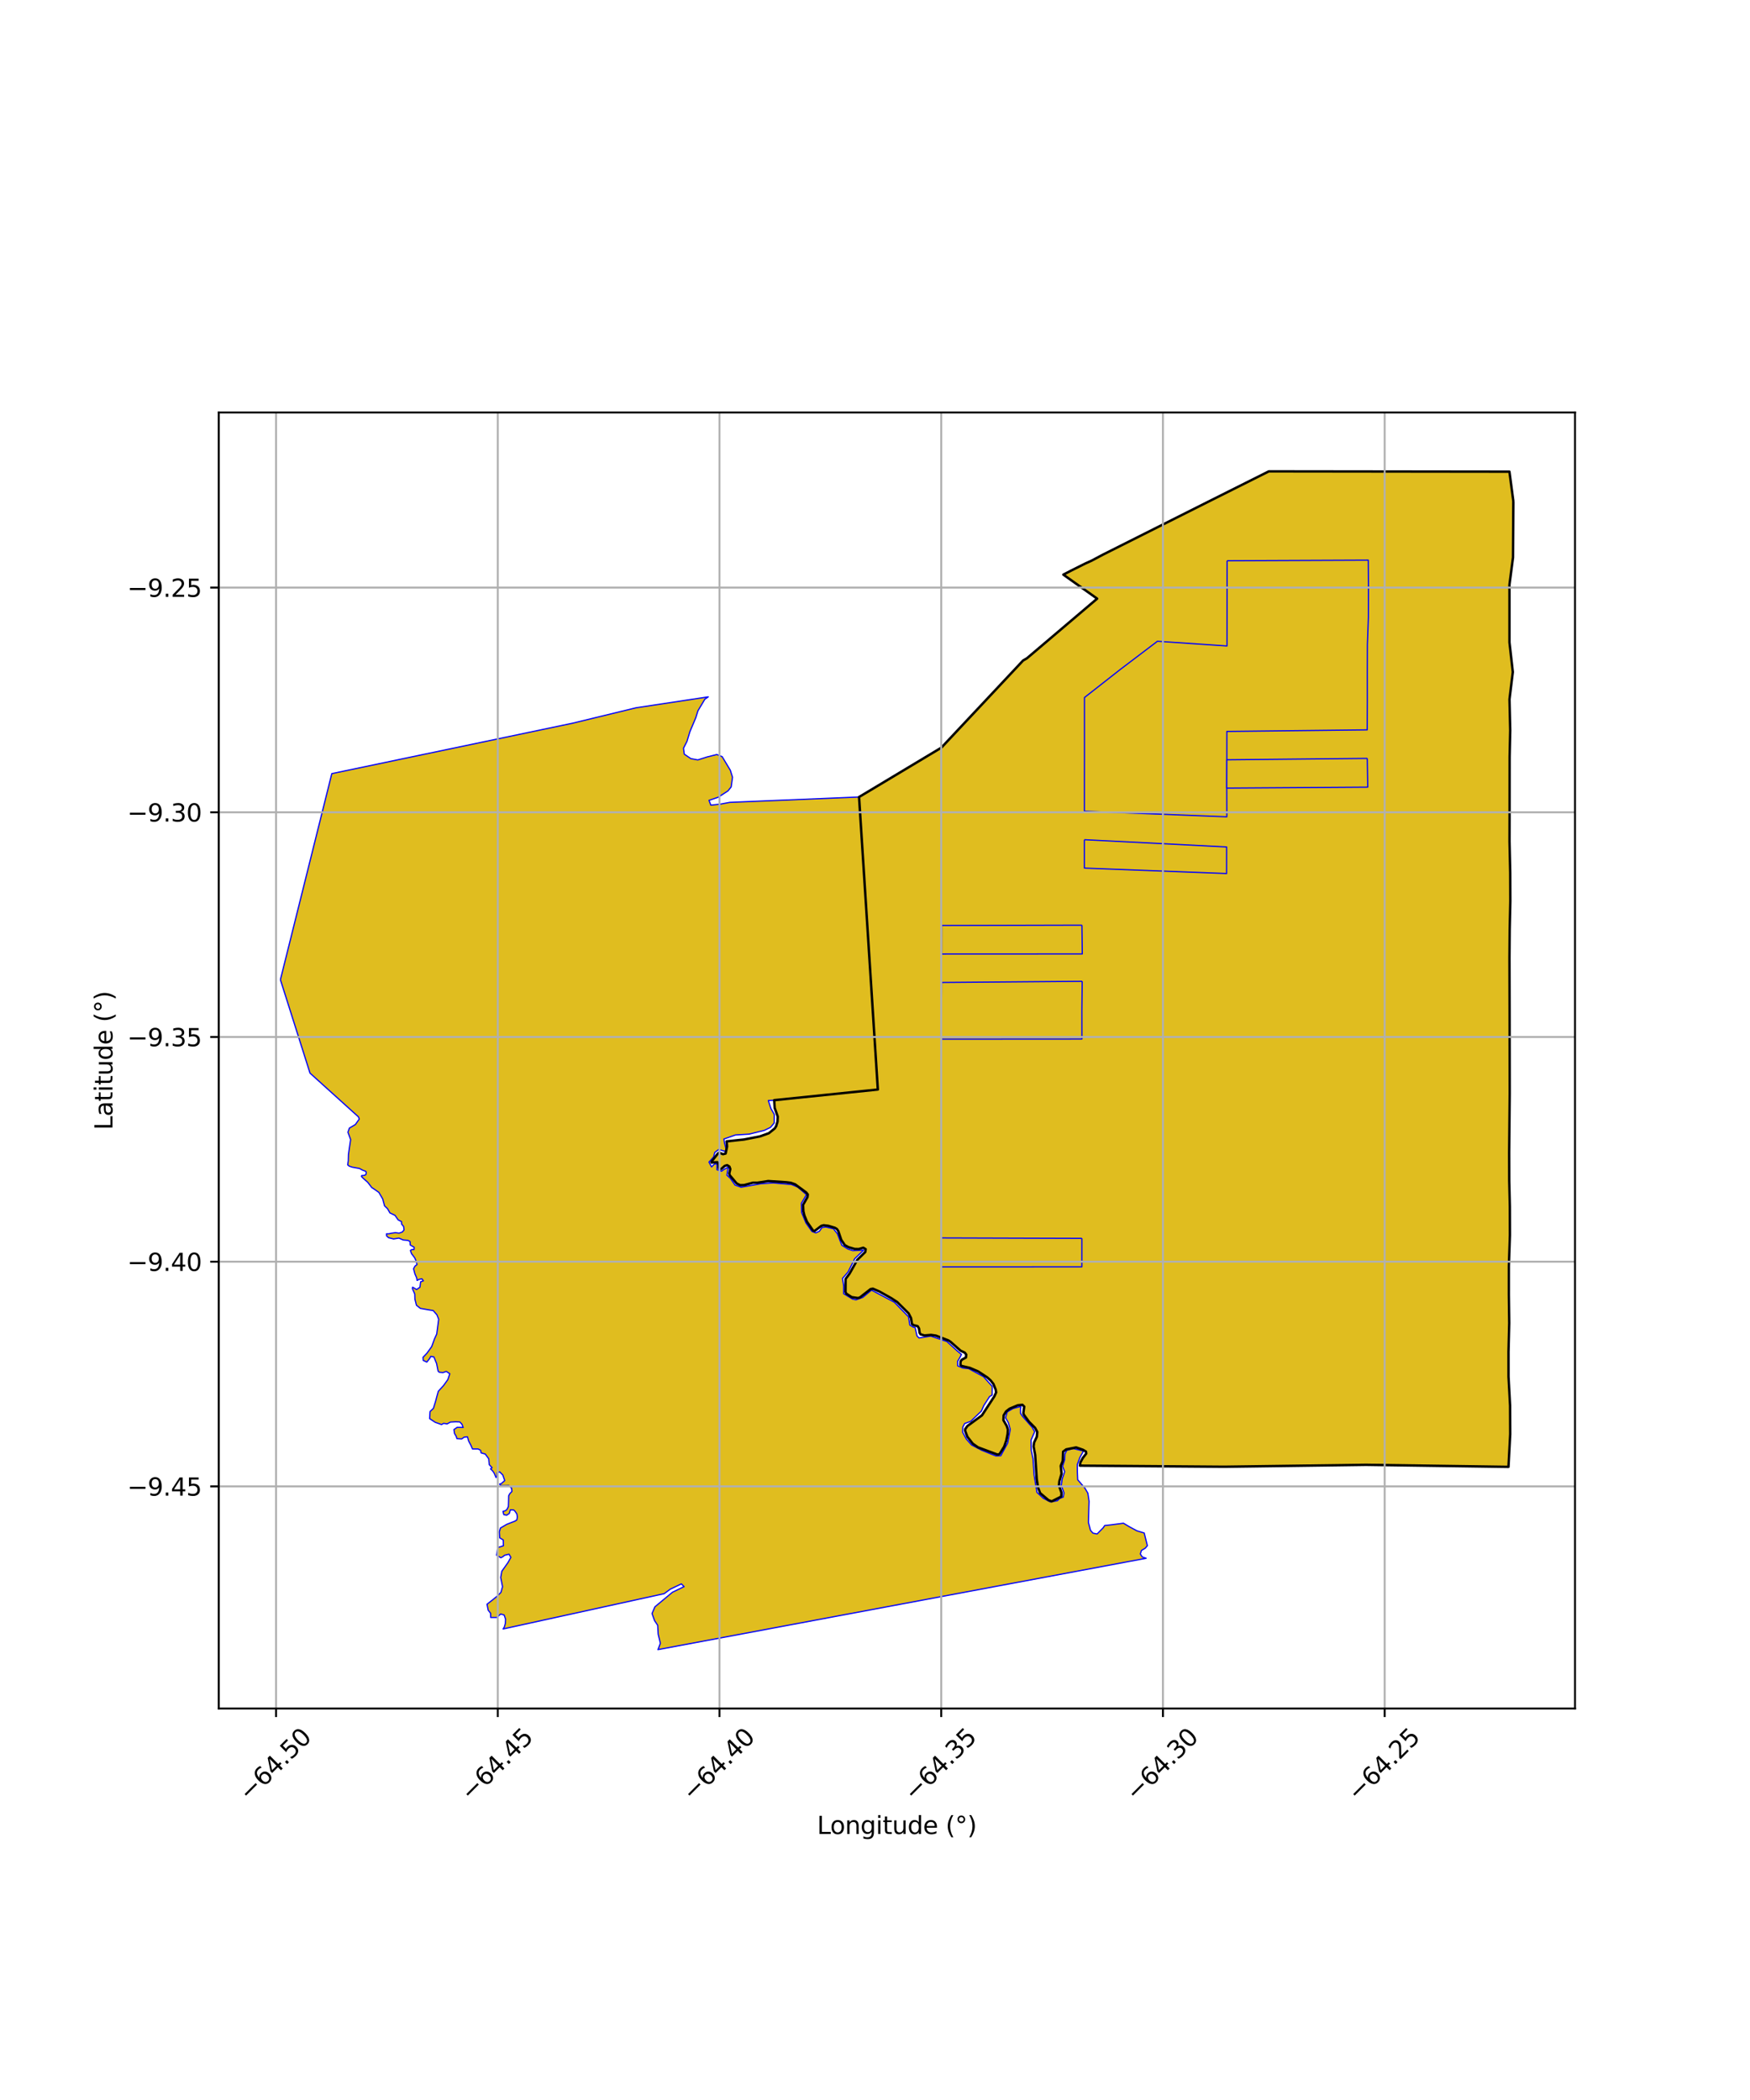 <?xml version="1.0" encoding="utf-8" standalone="no"?>
<!DOCTYPE svg PUBLIC "-//W3C//DTD SVG 1.1//EN"
  "http://www.w3.org/Graphics/SVG/1.1/DTD/svg11.dtd">
<svg xmlns:xlink="http://www.w3.org/1999/xlink" width="720pt" height="864pt" viewBox="0 0 720 864" xmlns="http://www.w3.org/2000/svg" version="1.1">
 <defs>
  <style type="text/css">*{stroke-linejoin: round; stroke-linecap: butt}</style>
 </defs>
 <g id="figure_1">
  <g id="patch_1">
   <path d="M 0 864 
L 720 864 
L 720 0 
L 0 0 
z
" style="fill: #ffffff"/>
  </g>
  <g id="axes_1">
   <g id="patch_2">
    <path d="M 90 702.943 
L 648 702.943 
L 648 169.697 
L 90 169.697 
z
" style="fill: #ffffff"/>
   </g>
   <g id="PatchCollection_1">
    <path d="M 115.364 403.077 
L 136.516 318.287 
L 196.033 305.831 
L 235.676 297.521 
L 261.705 291.196 
L 291.411 286.704 
L 289.994 287.684 
L 287.145 292.451 
L 286.283 295.254 
L 283.824 301.09 
L 282.65 305.002 
L 281.212 307.837 
L 281.523 310.277 
L 284.254 312.125 
L 287.097 312.649 
L 290.934 311.426 
L 294.916 310.435 
L 297.119 311.311 
L 300.487 316.92 
L 301.372 319.782 
L 300.824 323.761 
L 299.524 325.389 
L 295.454 328.025 
L 291.705 329.282 
L 292.455 331.271 
L 296.564 330.809 
L 300.231 330.121 
L 353.439 327.909 
L 361.168 448.262 
L 318.521 452.647 
L 316.11 452.796 
L 317.172 456.071 
L 318.584 458.553 
L 318.524 462.028 
L 316.983 463.864 
L 314.47 465.058 
L 308.252 466.608 
L 302.597 466.956 
L 297.841 468.618 
L 298.056 470.057 
L 298.746 472.831 
L 298.32 473.706 
L 295.752 472.903 
L 294.081 474.131 
L 293.605 475.969 
L 291.698 478.119 
L 292.752 480.101 
L 294.042 478.816 
L 295.012 478.98 
L 294.984 481.273 
L 296.834 481.883 
L 298.04 481.012 
L 299.594 480.219 
L 299.07 483.507 
L 300.453 484.773 
L 302.427 487.573 
L 304.906 488.457 
L 313.163 487.004 
L 318.116 486.689 
L 325.671 487.344 
L 328.255 488.438 
L 331.812 491.531 
L 329.688 495.126 
L 329.816 498.882 
L 331.606 503.196 
L 334.06 506.663 
L 335.658 507.263 
L 337.133 506.555 
L 338.169 505.058 
L 339.713 504.814 
L 342.883 505.551 
L 344.512 507.583 
L 346.358 512.34 
L 348.852 513.883 
L 350.835 514.533 
L 355.315 514.371 
L 351.673 517.844 
L 348.902 523.355 
L 346.623 525.986 
L 347.115 528.995 
L 347.113 532.275 
L 350.775 534.483 
L 352.21 534.774 
L 354.966 533.785 
L 358.563 530.783 
L 367.953 535.765 
L 373.807 541.784 
L 374.323 545.173 
L 375.827 546.065 
L 376.476 546.129 
L 377.281 549.635 
L 378.12 550.485 
L 382.959 549.716 
L 389.581 551.949 
L 393.915 555.895 
L 395.574 557.241 
L 394.805 558.734 
L 393.977 560.09 
L 394.009 561.941 
L 396.122 562.844 
L 398.51 563.089 
L 404.633 566.391 
L 408.24 570.407 
L 408.188 573.972 
L 407.148 574.579 
L 404.781 578.259 
L 403.753 580.58 
L 399.376 584.773 
L 396.897 585.676 
L 396.128 587.13 
L 396.061 589.257 
L 397.617 592.125 
L 399.725 594.5 
L 403.948 596.703 
L 409.718 599.011 
L 411.764 598.927 
L 414.576 593.749 
L 415.637 588.095 
L 414.865 585.355 
L 413.718 583.317 
L 414.393 580.918 
L 416.75 579.505 
L 420.046 578.636 
L 419.846 579.62 
L 419.839 581.431 
L 420.732 582.748 
L 424.692 587.283 
L 425.687 589.051 
L 424.202 592.51 
L 424.282 596.683 
L 425.007 600.177 
L 425.475 606.858 
L 426.628 613.994 
L 429.224 616.426 
L 432.144 617.945 
L 434.997 617.462 
L 435.972 616.52 
L 437.432 615.945 
L 437.73 614.207 
L 436.643 611.159 
L 436.997 608.516 
L 438.017 605.479 
L 437.166 603.29 
L 438.016 600.641 
L 438.168 598.176 
L 438.871 596.742 
L 441.519 595.964 
L 445.771 596.994 
L 444.311 599.633 
L 443.243 602.521 
L 443.259 605.468 
L 443.396 608.815 
L 446.333 612.213 
L 447.577 614.346 
L 448.069 617.669 
L 447.993 619.941 
L 447.812 626.424 
L 448.671 629.634 
L 449.665 630.766 
L 451.379 631.117 
L 453.906 628.55 
L 454.501 627.643 
L 457.261 627.345 
L 462.223 626.697 
L 464.647 628.141 
L 467.749 629.818 
L 470.765 630.722 
L 472.057 635.938 
L 471.201 636.963 
L 469.635 637.887 
L 469.161 639.347 
L 469.978 640.585 
L 471.548 641.118 
L 270.706 678.704 
L 271.687 676.109 
L 270.8 672.386 
L 270.588 668.683 
L 269.319 666.793 
L 268.267 663.851 
L 269.453 661.089 
L 273.929 657.371 
L 276.663 655.099 
L 281.454 652.784 
L 280.344 651.653 
L 275.775 653.832 
L 273.256 655.686 
L 206.994 670.204 
L 207.508 669.35 
L 207.902 667.973 
L 208.01 666.217 
L 207.417 664.464 
L 206.011 664.048 
L 205.25 664.697 
L 204.413 665.476 
L 201.89 665.47 
L 201.846 663.752 
L 200.852 662.481 
L 200.362 660.03 
L 202.369 658.474 
L 204.543 656.714 
L 206.087 655.173 
L 206.752 652.811 
L 206.001 649.034 
L 206.457 646.467 
L 208.991 642.894 
L 210.186 640.736 
L 209.413 639.432 
L 207.633 639.872 
L 206.772 640.551 
L 206.06 640.893 
L 204.289 639.833 
L 204.831 636.711 
L 207.126 635.961 
L 207.057 633.604 
L 205.602 632.707 
L 205.43 630.244 
L 205.9 628.673 
L 208.466 627.169 
L 211.878 625.824 
L 212.639 625.343 
L 212.83 624.144 
L 212.649 622.867 
L 211.898 621.789 
L 211.359 621.257 
L 209.982 621.184 
L 209.518 622.699 
L 208.423 623.42 
L 207.276 623.155 
L 206.948 621.831 
L 207.893 621.574 
L 208.549 621.065 
L 209.159 619.867 
L 209.223 617.856 
L 209.27 615.43 
L 209.703 614.603 
L 210.637 613.594 
L 210.45 612.246 
L 209.362 611.199 
L 207.728 611.261 
L 206.062 611.217 
L 205.546 610.6 
L 206.306 610.343 
L 207.663 609.157 
L 206.876 606.863 
L 205.581 605.568 
L 204.524 605.918 
L 204.482 607.109 
L 204.09 607.927 
L 203.32 606.099 
L 202.658 605.147 
L 201.828 604.342 
L 202.441 603.842 
L 201.284 602.592 
L 201.067 600.165 
L 199.647 598.236 
L 197.945 597.763 
L 197.709 596.663 
L 196.675 596.138 
L 194.392 596.142 
L 193.735 594.625 
L 192.819 592.881 
L 192.317 591.139 
L 190.991 591.274 
L 189.943 592.024 
L 188.003 591.902 
L 187.692 590.951 
L 186.987 589.749 
L 186.75 588.169 
L 188.078 587.26 
L 189.337 587.266 
L 190.558 587.308 
L 190.064 585.984 
L 189.198 585.044 
L 187.454 584.967 
L 185.292 585.098 
L 183.964 585.829 
L 182.535 585.613 
L 181.661 586.1 
L 179.05 585.177 
L 176.755 583.659 
L 176.931 580.752 
L 178.313 579.443 
L 179.204 576.576 
L 179.697 574.669 
L 180.337 572.396 
L 182.457 570.089 
L 184.264 567.582 
L 185.056 565.197 
L 183.62 564.24 
L 182.222 564.733 
L 180.737 564.59 
L 180.248 564.13 
L 179.625 560.997 
L 178.511 558.275 
L 177.251 558.043 
L 176.752 558.947 
L 175.605 560.401 
L 174.127 559.706 
L 174.04 558.439 
L 175.636 556.768 
L 177.614 554.017 
L 178.745 550.893 
L 179.676 548.859 
L 180.476 542.768 
L 179.76 540.954 
L 178.212 539.197 
L 176.307 538.91 
L 172.973 538.316 
L 171.349 537.043 
L 170.71 534.557 
L 170.645 532.396 
L 169.67 530.172 
L 169.762 529.583 
L 171.412 530.556 
L 172.778 529.596 
L 173.058 527.378 
L 174.184 526.967 
L 173.602 526.15 
L 172.41 526.382 
L 171.594 526.807 
L 171.413 525.726 
L 170.715 524.137 
L 170.15 521.986 
L 170.747 520.909 
L 171.556 520.298 
L 171.273 519.012 
L 170.65 517.556 
L 169.946 516.605 
L 169.322 515.796 
L 168.853 514.478 
L 169.404 514.127 
L 170.326 514.112 
L 170.4 513.165 
L 168.799 512.249 
L 168.694 510.796 
L 167.825 510.327 
L 165.864 510.151 
L 164.119 509.393 
L 161.936 509.741 
L 159.865 509.229 
L 159.053 508.481 
L 159.02 507.624 
L 159.945 507.628 
L 161.02 507.391 
L 162.669 507.156 
L 164.207 507.36 
L 165.519 506.886 
L 166.234 506.039 
L 166.058 504.62 
L 165.22 503.59 
L 165.186 502.615 
L 163.807 501.894 
L 162.51 500.028 
L 160.433 499.036 
L 159.428 497.281 
L 158.213 496.118 
L 157.437 493.252 
L 155.871 490.576 
L 153.723 489.087 
L 152.939 488.583 
L 152.506 488.002 
L 151.294 486.426 
L 149.555 484.909 
L 148.707 484.03 
L 148.783 483.677 
L 149.783 483.606 
L 150.487 483.33 
L 150.694 482.493 
L 150.512 481.934 
L 149.217 481.455 
L 147.88 480.735 
L 144.947 480.213 
L 143.689 479.793 
L 143.044 479.251 
L 143.291 477.576 
L 143.359 474.991 
L 143.67 472.731 
L 144.253 468.862 
L 143.151 465.832 
L 143.732 464.132 
L 146.216 462.659 
L 147.8 460.417 
L 147.483 459.52 
L 127.546 441.512 
L 115.364 403.077 
" clip-path="url(#peacf7d99aa)" style="fill: #e0bd1f; stroke: #0000ff; stroke-width: 0.5"/>
    <path d="M 622.636 206.235 
L 622.564 217.825 
L 622.501 229.328 
L 621.041 240.515 
L 621.034 252.193 
L 621.039 264.313 
L 622.417 276.482 
L 621.047 287.717 
L 621.346 300.537 
L 621.106 311.327 
L 621.051 322.841 
L 621.087 334.545 
L 621.06 346.247 
L 621.347 359.013 
L 621.392 370.882 
L 621.129 382.506 
L 621.038 394.014 
L 621.112 405.902 
L 621.096 416.463 
L 621.113 429.112 
L 621.147 438.258 
L 621.136 449.96 
L 621 463.61 
L 620.914 474.175 
L 620.944 485.896 
L 621.193 496.484 
L 621.223 508.139 
L 620.792 520.847 
L 620.787 532.664 
L 620.936 544.297 
L 620.644 556.122 
L 620.651 566.433 
L 621.293 578.331 
L 621.344 590.044 
L 620.63 603.512 
L 563.425 602.629 
L 562.031 602.668 
L 503.672 603.465 
L 445.599 602.998 
L 444.317 603.012 
L 444.485 601.705 
L 445.459 599.9 
L 446.9 598.043 
L 446.795 597.222 
L 445.564 596.485 
L 442.75 595.512 
L 438.675 596.312 
L 437.389 597.27 
L 437.247 601.093 
L 436.421 603.115 
L 436.761 606.311 
L 435.853 609.442 
L 435.699 611.149 
L 436.758 614.258 
L 436.609 615.747 
L 432.726 617.695 
L 431.405 617.23 
L 427.95 614.308 
L 427.101 612.094 
L 426.532 608.526 
L 425.903 598.649 
L 425.249 595.119 
L 425.451 593.518 
L 426.592 591.066 
L 426.755 589.135 
L 425.854 587.464 
L 423.356 584.949 
L 421.298 582.147 
L 421.024 581.398 
L 421.394 578.726 
L 420.666 577.984 
L 418.756 578.17 
L 415.366 579.585 
L 413.919 580.715 
L 412.944 582.317 
L 412.836 584.3 
L 414.176 586.643 
L 414.693 588.145 
L 414.56 590 
L 414.025 592.658 
L 413.148 595.198 
L 411.298 598.15 
L 410.725 598.455 
L 410.062 598.343 
L 402.374 595.472 
L 400.212 593.959 
L 398.01 591.152 
L 397.076 588.683 
L 397.114 587.973 
L 398.031 586.695 
L 404.015 582.307 
L 409.08 574.533 
L 409.838 572.891 
L 409.663 571.756 
L 408.707 569.396 
L 407.565 567.942 
L 406.195 566.71 
L 402.406 564.232 
L 399.053 562.792 
L 395.648 561.998 
L 395.138 561.554 
L 395.211 560.102 
L 395.728 559.43 
L 397.406 558.514 
L 397.546 557.336 
L 396.932 556.518 
L 395.222 555.718 
L 391.034 552.029 
L 390.221 551.503 
L 385.014 549.498 
L 383.064 549.218 
L 380.32 549.445 
L 378.764 548.98 
L 378.365 548.363 
L 378.097 546.538 
L 377.545 545.626 
L 375.775 545.17 
L 375.218 544.742 
L 374.816 542.304 
L 373.845 540.38 
L 369.121 535.697 
L 366.727 534.126 
L 361.805 531.359 
L 359.15 530.213 
L 358.187 530.375 
L 353.722 533.86 
L 352.919 534.056 
L 350.405 533.678 
L 348.189 532.249 
L 347.859 531.564 
L 347.9 526.21 
L 349.519 524.025 
L 352.743 518.291 
L 355.997 515.1 
L 356.161 513.95 
L 355.183 513.358 
L 353.367 513.883 
L 351.674 513.873 
L 349.082 513.124 
L 347.55 512.263 
L 346.1 510.076 
L 344.897 506.525 
L 344.333 505.669 
L 343.488 505.151 
L 340.826 504.349 
L 338.876 504.105 
L 337.906 504.368 
L 335.102 506.5 
L 334.541 506.321 
L 332.004 502.674 
L 330.956 500.118 
L 330.527 498.343 
L 330.406 495.693 
L 332.222 492.512 
L 332.343 491.431 
L 331.692 490.622 
L 327.149 487.278 
L 325.357 486.636 
L 323.521 486.416 
L 316.08 485.923 
L 311.56 486.618 
L 309.781 486.599 
L 306.221 487.566 
L 304.548 487.625 
L 303.07 486.907 
L 300.197 483.482 
L 300.04 482.782 
L 300.463 480.99 
L 300.107 479.964 
L 299.174 479.385 
L 298.157 479.698 
L 296.816 480.9 
L 296.218 481.096 
L 295.758 480.774 
L 295.625 479.177 
L 295.153 478.158 
L 292.708 478.31 
L 292.666 478.017 
L 295.371 474.56 
L 295.926 474.227 
L 297.447 474.87 
L 298.532 474.593 
L 299.128 471.744 
L 298.968 469.592 
L 306.138 468.821 
L 312.693 467.537 
L 316.32 466.241 
L 318.754 464.27 
L 319.324 463.353 
L 319.899 461.44 
L 319.987 459.398 
L 318.723 455.842 
L 318.521 452.647 
L 361.167 448.262 
L 353.439 327.909 
L 387.296 307.604 
L 420.934 271.748 
L 422.494 270.846 
L 451.398 246.303 
L 448.44 244.228 
L 448.008 243.911 
L 443.491 240.726 
L 437.484 236.422 
L 438.991 235.633 
L 440.947 234.635 
L 446.388 231.911 
L 449.061 230.699 
L 453.81 228.179 
L 461.116 224.488 
L 468.672 220.705 
L 476.097 216.967 
L 483.512 213.245 
L 490.931 209.525 
L 498.36 205.792 
L 504.857 202.538 
L 505.724 202.095 
L 510.277 199.817 
L 512.926 198.489 
L 519.151 195.37 
L 522.013 193.936 
L 587.937 194.02 
L 591.08 194.088 
L 621.022 194.055 
L 622.636 206.235 
" clip-path="url(#peacf7d99aa)" style="fill: #e0bd1f; stroke: #0000ff; stroke-width: 0.5"/>
    <path d="M 445.246 403.736 
L 445.123 415.773 
L 445.132 427.494 
L 387.267 427.534 
L 387.375 415.833 
L 387.432 404.216 
L 445.246 403.736 
" clip-path="url(#peacf7d99aa)" style="fill: #e0bd1f; stroke: #0000ff; stroke-width: 0.5"/>
    <path d="M 445.116 509.496 
L 445.112 521.206 
L 387.379 521.226 
L 387.384 509.322 
L 445.116 509.496 
" clip-path="url(#peacf7d99aa)" style="fill: #e0bd1f; stroke: #0000ff; stroke-width: 0.5"/>
    <path d="M 445.14 380.63 
L 445.291 392.468 
L 387.44 392.497 
L 387.446 380.774 
L 445.14 380.63 
" clip-path="url(#peacf7d99aa)" style="fill: #e0bd1f; stroke: #0000ff; stroke-width: 0.5"/>
    <path d="M 446.152 345.477 
L 504.671 348.465 
L 504.657 359.402 
L 446.153 357.166 
L 446.152 345.477 
" clip-path="url(#peacf7d99aa)" style="fill: #e0bd1f; stroke: #0000ff; stroke-width: 0.5"/>
    <path d="M 504.848 230.708 
L 562.944 230.464 
L 563.022 241.584 
L 562.993 254.059 
L 562.586 265.076 
L 562.553 276.762 
L 562.564 288.478 
L 562.518 300.284 
L 504.755 300.937 
L 504.743 312.605 
L 504.71 324.241 
L 504.749 336.057 
L 446.167 333.776 
L 446.171 322.071 
L 446.193 310.37 
L 446.191 298.671 
L 446.195 286.972 
L 460.947 275.408 
L 476.185 263.846 
L 504.809 265.771 
L 504.823 254.076 
L 504.836 242.439 
L 504.848 230.708 
" clip-path="url(#peacf7d99aa)" style="fill: #e0bd1f; stroke: #0000ff; stroke-width: 0.5"/>
    <path d="M 562.543 312.025 
L 562.724 323.851 
L 504.71 324.241 
L 504.743 312.605 
L 562.543 312.025 
" clip-path="url(#peacf7d99aa)" style="fill: #e0bd1f; stroke: #0000ff; stroke-width: 0.5"/>
   </g>
   <g id="PatchCollection_2">
    <path d="M 622.636 206.235 
L 622.501 229.328 
L 621.041 240.515 
L 621.039 264.313 
L 622.417 276.482 
L 621.047 287.717 
L 621.346 300.537 
L 621.106 311.327 
L 621.087 334.545 
L 621.06 346.247 
L 621.347 359.013 
L 621.392 370.882 
L 621.129 382.506 
L 621.038 394.014 
L 621.096 416.463 
L 621.136 449.96 
L 620.914 474.175 
L 620.944 485.896 
L 621.193 496.484 
L 621.223 508.139 
L 620.792 520.847 
L 620.787 532.664 
L 620.936 544.297 
L 620.644 556.122 
L 620.651 566.433 
L 621.293 578.331 
L 621.344 590.044 
L 620.63 603.512 
L 562.031 602.668 
L 503.672 603.465 
L 444.317 603.012 
L 444.485 601.705 
L 445.459 599.9 
L 446.9 598.043 
L 446.795 597.222 
L 445.564 596.485 
L 442.75 595.512 
L 438.675 596.312 
L 437.389 597.27 
L 437.247 601.093 
L 436.421 603.115 
L 436.761 606.311 
L 435.853 609.442 
L 435.699 611.149 
L 436.758 614.258 
L 436.609 615.747 
L 432.726 617.695 
L 431.405 617.23 
L 427.95 614.308 
L 427.101 612.094 
L 426.532 608.526 
L 425.903 598.649 
L 425.249 595.119 
L 425.451 593.518 
L 426.592 591.066 
L 426.755 589.135 
L 425.854 587.464 
L 423.356 584.949 
L 421.298 582.147 
L 421.024 581.398 
L 421.394 578.726 
L 420.666 577.984 
L 418.756 578.17 
L 415.366 579.585 
L 413.919 580.715 
L 412.944 582.317 
L 412.836 584.3 
L 414.176 586.643 
L 414.693 588.145 
L 414.56 590 
L 414.025 592.658 
L 413.148 595.198 
L 411.298 598.15 
L 410.725 598.455 
L 410.062 598.343 
L 402.374 595.472 
L 400.212 593.959 
L 398.01 591.152 
L 397.076 588.683 
L 397.114 587.973 
L 398.031 586.695 
L 404.015 582.307 
L 409.08 574.533 
L 409.838 572.891 
L 409.663 571.756 
L 408.707 569.396 
L 407.565 567.942 
L 406.195 566.71 
L 402.406 564.232 
L 399.053 562.792 
L 395.648 561.998 
L 395.138 561.554 
L 395.211 560.102 
L 395.728 559.43 
L 397.406 558.514 
L 397.546 557.336 
L 396.932 556.518 
L 395.222 555.718 
L 391.034 552.029 
L 390.221 551.503 
L 385.014 549.498 
L 383.064 549.218 
L 380.32 549.445 
L 378.764 548.98 
L 378.365 548.363 
L 378.097 546.538 
L 377.545 545.626 
L 375.775 545.17 
L 375.218 544.742 
L 374.816 542.304 
L 373.845 540.38 
L 369.121 535.697 
L 366.727 534.126 
L 361.805 531.359 
L 359.15 530.213 
L 358.187 530.375 
L 353.722 533.86 
L 352.919 534.056 
L 350.405 533.678 
L 348.189 532.249 
L 347.859 531.564 
L 347.9 526.21 
L 349.519 524.025 
L 352.743 518.291 
L 355.997 515.1 
L 356.161 513.95 
L 355.183 513.358 
L 353.367 513.883 
L 351.674 513.873 
L 349.082 513.124 
L 347.55 512.263 
L 346.1 510.076 
L 344.897 506.525 
L 344.333 505.669 
L 343.488 505.151 
L 340.826 504.349 
L 338.876 504.105 
L 337.906 504.368 
L 335.102 506.5 
L 334.541 506.321 
L 332.004 502.674 
L 330.956 500.118 
L 330.527 498.343 
L 330.406 495.693 
L 332.222 492.512 
L 332.343 491.431 
L 331.692 490.622 
L 327.149 487.278 
L 325.357 486.636 
L 323.521 486.416 
L 316.08 485.923 
L 311.56 486.618 
L 309.781 486.599 
L 306.221 487.566 
L 304.548 487.625 
L 303.07 486.907 
L 300.197 483.482 
L 300.04 482.782 
L 300.463 480.99 
L 300.107 479.964 
L 299.174 479.385 
L 298.157 479.698 
L 296.816 480.9 
L 296.218 481.096 
L 295.758 480.774 
L 295.625 479.177 
L 295.153 478.158 
L 292.708 478.31 
L 292.666 478.017 
L 295.371 474.56 
L 295.926 474.227 
L 297.447 474.87 
L 298.532 474.593 
L 299.128 471.744 
L 298.968 469.592 
L 306.138 468.821 
L 312.693 467.537 
L 316.32 466.241 
L 318.754 464.27 
L 319.324 463.353 
L 319.899 461.44 
L 319.987 459.398 
L 318.723 455.842 
L 318.521 452.647 
L 361.167 448.262 
L 353.439 327.909 
L 387.296 307.604 
L 420.934 271.748 
L 422.494 270.846 
L 451.398 246.303 
L 437.484 236.422 
L 440.947 234.635 
L 446.388 231.911 
L 449.061 230.699 
L 453.81 228.179 
L 498.36 205.792 
L 522.013 193.936 
L 621.022 194.055 
L 622.636 206.235 
L 622.636 206.235 
" clip-path="url(#peacf7d99aa)" style="fill: none; stroke: #000000"/>
   </g>
   <g id="matplotlib.axis_1">
    <g id="xtick_1">
     <g id="line2d_1">
      <path d="M 113.576 702.943 
L 113.576 169.697 
" clip-path="url(#peacf7d99aa)" style="fill: none; stroke: #b0b0b0; stroke-width: 0.8; stroke-linecap: square"/>
     </g>
     <g id="line2d_2">
      <defs>
       <path id="m84dbceb9aa" d="M 0 0 
L 0 3.5 
" style="stroke: #000000; stroke-width: 0.8"/>
      </defs>
      <g>
       <use xlink:href="#m84dbceb9aa" x="113.576" y="702.943" style="stroke: #000000; stroke-width: 0.8"/>
      </g>
     </g>
     <g id="text_1">
      <!-- −64.50 -->
      <g transform="translate(102.443 741.484) rotate(-45) scale(0.1 -0.1)">
       <defs>
        <path id="DejaVuSans-2212" d="M 678 2272 
L 4684 2272 
L 4684 1741 
L 678 1741 
L 678 2272 
z
" transform="scale(0.016)"/>
        <path id="DejaVuSans-36" d="M 2113 2584 
Q 1688 2584 1439 2293 
Q 1191 2003 1191 1497 
Q 1191 994 1439 701 
Q 1688 409 2113 409 
Q 2538 409 2786 701 
Q 3034 994 3034 1497 
Q 3034 2003 2786 2293 
Q 2538 2584 2113 2584 
z
M 3366 4563 
L 3366 3988 
Q 3128 4100 2886 4159 
Q 2644 4219 2406 4219 
Q 1781 4219 1451 3797 
Q 1122 3375 1075 2522 
Q 1259 2794 1537 2939 
Q 1816 3084 2150 3084 
Q 2853 3084 3261 2657 
Q 3669 2231 3669 1497 
Q 3669 778 3244 343 
Q 2819 -91 2113 -91 
Q 1303 -91 875 529 
Q 447 1150 447 2328 
Q 447 3434 972 4092 
Q 1497 4750 2381 4750 
Q 2619 4750 2861 4703 
Q 3103 4656 3366 4563 
z
" transform="scale(0.016)"/>
        <path id="DejaVuSans-34" d="M 2419 4116 
L 825 1625 
L 2419 1625 
L 2419 4116 
z
M 2253 4666 
L 3047 4666 
L 3047 1625 
L 3713 1625 
L 3713 1100 
L 3047 1100 
L 3047 0 
L 2419 0 
L 2419 1100 
L 313 1100 
L 313 1709 
L 2253 4666 
z
" transform="scale(0.016)"/>
        <path id="DejaVuSans-2e" d="M 684 794 
L 1344 794 
L 1344 0 
L 684 0 
L 684 794 
z
" transform="scale(0.016)"/>
        <path id="DejaVuSans-35" d="M 691 4666 
L 3169 4666 
L 3169 4134 
L 1269 4134 
L 1269 2991 
Q 1406 3038 1543 3061 
Q 1681 3084 1819 3084 
Q 2600 3084 3056 2656 
Q 3513 2228 3513 1497 
Q 3513 744 3044 326 
Q 2575 -91 1722 -91 
Q 1428 -91 1123 -41 
Q 819 9 494 109 
L 494 744 
Q 775 591 1075 516 
Q 1375 441 1709 441 
Q 2250 441 2565 725 
Q 2881 1009 2881 1497 
Q 2881 1984 2565 2268 
Q 2250 2553 1709 2553 
Q 1456 2553 1204 2497 
Q 953 2441 691 2322 
L 691 4666 
z
" transform="scale(0.016)"/>
        <path id="DejaVuSans-30" d="M 2034 4250 
Q 1547 4250 1301 3770 
Q 1056 3291 1056 2328 
Q 1056 1369 1301 889 
Q 1547 409 2034 409 
Q 2525 409 2770 889 
Q 3016 1369 3016 2328 
Q 3016 3291 2770 3770 
Q 2525 4250 2034 4250 
z
M 2034 4750 
Q 2819 4750 3233 4129 
Q 3647 3509 3647 2328 
Q 3647 1150 3233 529 
Q 2819 -91 2034 -91 
Q 1250 -91 836 529 
Q 422 1150 422 2328 
Q 422 3509 836 4129 
Q 1250 4750 2034 4750 
z
" transform="scale(0.016)"/>
       </defs>
       <use xlink:href="#DejaVuSans-2212"/>
       <use xlink:href="#DejaVuSans-36" transform="translate(83.789 0)"/>
       <use xlink:href="#DejaVuSans-34" transform="translate(147.412 0)"/>
       <use xlink:href="#DejaVuSans-2e" transform="translate(211.035 0)"/>
       <use xlink:href="#DejaVuSans-35" transform="translate(242.822 0)"/>
       <use xlink:href="#DejaVuSans-30" transform="translate(306.445 0)"/>
      </g>
     </g>
    </g>
    <g id="xtick_2">
     <g id="line2d_3">
      <path d="M 204.798 702.943 
L 204.798 169.697 
" clip-path="url(#peacf7d99aa)" style="fill: none; stroke: #b0b0b0; stroke-width: 0.8; stroke-linecap: square"/>
     </g>
     <g id="line2d_4">
      <g>
       <use xlink:href="#m84dbceb9aa" x="204.798" y="702.943" style="stroke: #000000; stroke-width: 0.8"/>
      </g>
     </g>
     <g id="text_2">
      <!-- −64.45 -->
      <g transform="translate(193.665 741.484) rotate(-45) scale(0.1 -0.1)">
       <use xlink:href="#DejaVuSans-2212"/>
       <use xlink:href="#DejaVuSans-36" transform="translate(83.789 0)"/>
       <use xlink:href="#DejaVuSans-34" transform="translate(147.412 0)"/>
       <use xlink:href="#DejaVuSans-2e" transform="translate(211.035 0)"/>
       <use xlink:href="#DejaVuSans-34" transform="translate(242.822 0)"/>
       <use xlink:href="#DejaVuSans-35" transform="translate(306.445 0)"/>
      </g>
     </g>
    </g>
    <g id="xtick_3">
     <g id="line2d_5">
      <path d="M 296.021 702.943 
L 296.021 169.697 
" clip-path="url(#peacf7d99aa)" style="fill: none; stroke: #b0b0b0; stroke-width: 0.8; stroke-linecap: square"/>
     </g>
     <g id="line2d_6">
      <g>
       <use xlink:href="#m84dbceb9aa" x="296.021" y="702.943" style="stroke: #000000; stroke-width: 0.8"/>
      </g>
     </g>
     <g id="text_3">
      <!-- −64.40 -->
      <g transform="translate(284.888 741.484) rotate(-45) scale(0.1 -0.1)">
       <use xlink:href="#DejaVuSans-2212"/>
       <use xlink:href="#DejaVuSans-36" transform="translate(83.789 0)"/>
       <use xlink:href="#DejaVuSans-34" transform="translate(147.412 0)"/>
       <use xlink:href="#DejaVuSans-2e" transform="translate(211.035 0)"/>
       <use xlink:href="#DejaVuSans-34" transform="translate(242.822 0)"/>
       <use xlink:href="#DejaVuSans-30" transform="translate(306.445 0)"/>
      </g>
     </g>
    </g>
    <g id="xtick_4">
     <g id="line2d_7">
      <path d="M 387.243 702.943 
L 387.243 169.697 
" clip-path="url(#peacf7d99aa)" style="fill: none; stroke: #b0b0b0; stroke-width: 0.8; stroke-linecap: square"/>
     </g>
     <g id="line2d_8">
      <g>
       <use xlink:href="#m84dbceb9aa" x="387.243" y="702.943" style="stroke: #000000; stroke-width: 0.8"/>
      </g>
     </g>
     <g id="text_4">
      <!-- −64.35 -->
      <g transform="translate(376.11 741.484) rotate(-45) scale(0.1 -0.1)">
       <defs>
        <path id="DejaVuSans-33" d="M 2597 2516 
Q 3050 2419 3304 2112 
Q 3559 1806 3559 1356 
Q 3559 666 3084 287 
Q 2609 -91 1734 -91 
Q 1441 -91 1130 -33 
Q 819 25 488 141 
L 488 750 
Q 750 597 1062 519 
Q 1375 441 1716 441 
Q 2309 441 2620 675 
Q 2931 909 2931 1356 
Q 2931 1769 2642 2001 
Q 2353 2234 1838 2234 
L 1294 2234 
L 1294 2753 
L 1863 2753 
Q 2328 2753 2575 2939 
Q 2822 3125 2822 3475 
Q 2822 3834 2567 4026 
Q 2313 4219 1838 4219 
Q 1578 4219 1281 4162 
Q 984 4106 628 3988 
L 628 4550 
Q 988 4650 1302 4700 
Q 1616 4750 1894 4750 
Q 2613 4750 3031 4423 
Q 3450 4097 3450 3541 
Q 3450 3153 3228 2886 
Q 3006 2619 2597 2516 
z
" transform="scale(0.016)"/>
       </defs>
       <use xlink:href="#DejaVuSans-2212"/>
       <use xlink:href="#DejaVuSans-36" transform="translate(83.789 0)"/>
       <use xlink:href="#DejaVuSans-34" transform="translate(147.412 0)"/>
       <use xlink:href="#DejaVuSans-2e" transform="translate(211.035 0)"/>
       <use xlink:href="#DejaVuSans-33" transform="translate(242.822 0)"/>
       <use xlink:href="#DejaVuSans-35" transform="translate(306.445 0)"/>
      </g>
     </g>
    </g>
    <g id="xtick_5">
     <g id="line2d_9">
      <path d="M 478.465 702.943 
L 478.465 169.697 
" clip-path="url(#peacf7d99aa)" style="fill: none; stroke: #b0b0b0; stroke-width: 0.8; stroke-linecap: square"/>
     </g>
     <g id="line2d_10">
      <g>
       <use xlink:href="#m84dbceb9aa" x="478.465" y="702.943" style="stroke: #000000; stroke-width: 0.8"/>
      </g>
     </g>
     <g id="text_5">
      <!-- −64.30 -->
      <g transform="translate(467.332 741.484) rotate(-45) scale(0.1 -0.1)">
       <use xlink:href="#DejaVuSans-2212"/>
       <use xlink:href="#DejaVuSans-36" transform="translate(83.789 0)"/>
       <use xlink:href="#DejaVuSans-34" transform="translate(147.412 0)"/>
       <use xlink:href="#DejaVuSans-2e" transform="translate(211.035 0)"/>
       <use xlink:href="#DejaVuSans-33" transform="translate(242.822 0)"/>
       <use xlink:href="#DejaVuSans-30" transform="translate(306.445 0)"/>
      </g>
     </g>
    </g>
    <g id="xtick_6">
     <g id="line2d_11">
      <path d="M 569.688 702.943 
L 569.688 169.697 
" clip-path="url(#peacf7d99aa)" style="fill: none; stroke: #b0b0b0; stroke-width: 0.8; stroke-linecap: square"/>
     </g>
     <g id="line2d_12">
      <g>
       <use xlink:href="#m84dbceb9aa" x="569.688" y="702.943" style="stroke: #000000; stroke-width: 0.8"/>
      </g>
     </g>
     <g id="text_6">
      <!-- −64.25 -->
      <g transform="translate(558.555 741.484) rotate(-45) scale(0.1 -0.1)">
       <defs>
        <path id="DejaVuSans-32" d="M 1228 531 
L 3431 531 
L 3431 0 
L 469 0 
L 469 531 
Q 828 903 1448 1529 
Q 2069 2156 2228 2338 
Q 2531 2678 2651 2914 
Q 2772 3150 2772 3378 
Q 2772 3750 2511 3984 
Q 2250 4219 1831 4219 
Q 1534 4219 1204 4116 
Q 875 4013 500 3803 
L 500 4441 
Q 881 4594 1212 4672 
Q 1544 4750 1819 4750 
Q 2544 4750 2975 4387 
Q 3406 4025 3406 3419 
Q 3406 3131 3298 2873 
Q 3191 2616 2906 2266 
Q 2828 2175 2409 1742 
Q 1991 1309 1228 531 
z
" transform="scale(0.016)"/>
       </defs>
       <use xlink:href="#DejaVuSans-2212"/>
       <use xlink:href="#DejaVuSans-36" transform="translate(83.789 0)"/>
       <use xlink:href="#DejaVuSans-34" transform="translate(147.412 0)"/>
       <use xlink:href="#DejaVuSans-2e" transform="translate(211.035 0)"/>
       <use xlink:href="#DejaVuSans-32" transform="translate(242.822 0)"/>
       <use xlink:href="#DejaVuSans-35" transform="translate(306.445 0)"/>
      </g>
     </g>
    </g>
    <g id="text_7">
     <!-- Longitude (°) -->
     <g transform="translate(336.14 754.553) scale(0.1 -0.1)">
      <defs>
       <path id="DejaVuSans-4c" d="M 628 4666 
L 1259 4666 
L 1259 531 
L 3531 531 
L 3531 0 
L 628 0 
L 628 4666 
z
" transform="scale(0.016)"/>
       <path id="DejaVuSans-6f" d="M 1959 3097 
Q 1497 3097 1228 2736 
Q 959 2375 959 1747 
Q 959 1119 1226 758 
Q 1494 397 1959 397 
Q 2419 397 2687 759 
Q 2956 1122 2956 1747 
Q 2956 2369 2687 2733 
Q 2419 3097 1959 3097 
z
M 1959 3584 
Q 2709 3584 3137 3096 
Q 3566 2609 3566 1747 
Q 3566 888 3137 398 
Q 2709 -91 1959 -91 
Q 1206 -91 779 398 
Q 353 888 353 1747 
Q 353 2609 779 3096 
Q 1206 3584 1959 3584 
z
" transform="scale(0.016)"/>
       <path id="DejaVuSans-6e" d="M 3513 2113 
L 3513 0 
L 2938 0 
L 2938 2094 
Q 2938 2591 2744 2837 
Q 2550 3084 2163 3084 
Q 1697 3084 1428 2787 
Q 1159 2491 1159 1978 
L 1159 0 
L 581 0 
L 581 3500 
L 1159 3500 
L 1159 2956 
Q 1366 3272 1645 3428 
Q 1925 3584 2291 3584 
Q 2894 3584 3203 3211 
Q 3513 2838 3513 2113 
z
" transform="scale(0.016)"/>
       <path id="DejaVuSans-67" d="M 2906 1791 
Q 2906 2416 2648 2759 
Q 2391 3103 1925 3103 
Q 1463 3103 1205 2759 
Q 947 2416 947 1791 
Q 947 1169 1205 825 
Q 1463 481 1925 481 
Q 2391 481 2648 825 
Q 2906 1169 2906 1791 
z
M 3481 434 
Q 3481 -459 3084 -895 
Q 2688 -1331 1869 -1331 
Q 1566 -1331 1297 -1286 
Q 1028 -1241 775 -1147 
L 775 -588 
Q 1028 -725 1275 -790 
Q 1522 -856 1778 -856 
Q 2344 -856 2625 -561 
Q 2906 -266 2906 331 
L 2906 616 
Q 2728 306 2450 153 
Q 2172 0 1784 0 
Q 1141 0 747 490 
Q 353 981 353 1791 
Q 353 2603 747 3093 
Q 1141 3584 1784 3584 
Q 2172 3584 2450 3431 
Q 2728 3278 2906 2969 
L 2906 3500 
L 3481 3500 
L 3481 434 
z
" transform="scale(0.016)"/>
       <path id="DejaVuSans-69" d="M 603 3500 
L 1178 3500 
L 1178 0 
L 603 0 
L 603 3500 
z
M 603 4863 
L 1178 4863 
L 1178 4134 
L 603 4134 
L 603 4863 
z
" transform="scale(0.016)"/>
       <path id="DejaVuSans-74" d="M 1172 4494 
L 1172 3500 
L 2356 3500 
L 2356 3053 
L 1172 3053 
L 1172 1153 
Q 1172 725 1289 603 
Q 1406 481 1766 481 
L 2356 481 
L 2356 0 
L 1766 0 
Q 1100 0 847 248 
Q 594 497 594 1153 
L 594 3053 
L 172 3053 
L 172 3500 
L 594 3500 
L 594 4494 
L 1172 4494 
z
" transform="scale(0.016)"/>
       <path id="DejaVuSans-75" d="M 544 1381 
L 544 3500 
L 1119 3500 
L 1119 1403 
Q 1119 906 1312 657 
Q 1506 409 1894 409 
Q 2359 409 2629 706 
Q 2900 1003 2900 1516 
L 2900 3500 
L 3475 3500 
L 3475 0 
L 2900 0 
L 2900 538 
Q 2691 219 2414 64 
Q 2138 -91 1772 -91 
Q 1169 -91 856 284 
Q 544 659 544 1381 
z
M 1991 3584 
L 1991 3584 
z
" transform="scale(0.016)"/>
       <path id="DejaVuSans-64" d="M 2906 2969 
L 2906 4863 
L 3481 4863 
L 3481 0 
L 2906 0 
L 2906 525 
Q 2725 213 2448 61 
Q 2172 -91 1784 -91 
Q 1150 -91 751 415 
Q 353 922 353 1747 
Q 353 2572 751 3078 
Q 1150 3584 1784 3584 
Q 2172 3584 2448 3432 
Q 2725 3281 2906 2969 
z
M 947 1747 
Q 947 1113 1208 752 
Q 1469 391 1925 391 
Q 2381 391 2643 752 
Q 2906 1113 2906 1747 
Q 2906 2381 2643 2742 
Q 2381 3103 1925 3103 
Q 1469 3103 1208 2742 
Q 947 2381 947 1747 
z
" transform="scale(0.016)"/>
       <path id="DejaVuSans-65" d="M 3597 1894 
L 3597 1613 
L 953 1613 
Q 991 1019 1311 708 
Q 1631 397 2203 397 
Q 2534 397 2845 478 
Q 3156 559 3463 722 
L 3463 178 
Q 3153 47 2828 -22 
Q 2503 -91 2169 -91 
Q 1331 -91 842 396 
Q 353 884 353 1716 
Q 353 2575 817 3079 
Q 1281 3584 2069 3584 
Q 2775 3584 3186 3129 
Q 3597 2675 3597 1894 
z
M 3022 2063 
Q 3016 2534 2758 2815 
Q 2500 3097 2075 3097 
Q 1594 3097 1305 2825 
Q 1016 2553 972 2059 
L 3022 2063 
z
" transform="scale(0.016)"/>
       <path id="DejaVuSans-20" transform="scale(0.016)"/>
       <path id="DejaVuSans-28" d="M 1984 4856 
Q 1566 4138 1362 3434 
Q 1159 2731 1159 2009 
Q 1159 1288 1364 580 
Q 1569 -128 1984 -844 
L 1484 -844 
Q 1016 -109 783 600 
Q 550 1309 550 2009 
Q 550 2706 781 3412 
Q 1013 4119 1484 4856 
L 1984 4856 
z
" transform="scale(0.016)"/>
       <path id="DejaVuSans-b0" d="M 1600 4347 
Q 1350 4347 1178 4173 
Q 1006 4000 1006 3750 
Q 1006 3503 1178 3333 
Q 1350 3163 1600 3163 
Q 1850 3163 2022 3333 
Q 2194 3503 2194 3750 
Q 2194 3997 2020 4172 
Q 1847 4347 1600 4347 
z
M 1600 4750 
Q 1800 4750 1984 4673 
Q 2169 4597 2303 4453 
Q 2447 4313 2519 4134 
Q 2591 3956 2591 3750 
Q 2591 3338 2302 3052 
Q 2013 2766 1594 2766 
Q 1172 2766 890 3047 
Q 609 3328 609 3750 
Q 609 4169 896 4459 
Q 1184 4750 1600 4750 
z
" transform="scale(0.016)"/>
       <path id="DejaVuSans-29" d="M 513 4856 
L 1013 4856 
Q 1481 4119 1714 3412 
Q 1947 2706 1947 2009 
Q 1947 1309 1714 600 
Q 1481 -109 1013 -844 
L 513 -844 
Q 928 -128 1133 580 
Q 1338 1288 1338 2009 
Q 1338 2731 1133 3434 
Q 928 4138 513 4856 
z
" transform="scale(0.016)"/>
      </defs>
      <use xlink:href="#DejaVuSans-4c"/>
      <use xlink:href="#DejaVuSans-6f" transform="translate(53.963 0)"/>
      <use xlink:href="#DejaVuSans-6e" transform="translate(115.145 0)"/>
      <use xlink:href="#DejaVuSans-67" transform="translate(178.523 0)"/>
      <use xlink:href="#DejaVuSans-69" transform="translate(242 0)"/>
      <use xlink:href="#DejaVuSans-74" transform="translate(269.783 0)"/>
      <use xlink:href="#DejaVuSans-75" transform="translate(308.992 0)"/>
      <use xlink:href="#DejaVuSans-64" transform="translate(372.371 0)"/>
      <use xlink:href="#DejaVuSans-65" transform="translate(435.848 0)"/>
      <use xlink:href="#DejaVuSans-20" transform="translate(497.371 0)"/>
      <use xlink:href="#DejaVuSans-28" transform="translate(529.158 0)"/>
      <use xlink:href="#DejaVuSans-b0" transform="translate(568.172 0)"/>
      <use xlink:href="#DejaVuSans-29" transform="translate(618.172 0)"/>
     </g>
    </g>
   </g>
   <g id="matplotlib.axis_2">
    <g id="ytick_1">
     <g id="line2d_13">
      <path d="M 90 611.542 
L 648 611.542 
" clip-path="url(#peacf7d99aa)" style="fill: none; stroke: #b0b0b0; stroke-width: 0.8; stroke-linecap: square"/>
     </g>
     <g id="line2d_14">
      <defs>
       <path id="md1d0946140" d="M 0 0 
L -3.5 0 
" style="stroke: #000000; stroke-width: 0.8"/>
      </defs>
      <g>
       <use xlink:href="#md1d0946140" x="90" y="611.542" style="stroke: #000000; stroke-width: 0.8"/>
      </g>
     </g>
     <g id="text_8">
      <!-- −9.45 -->
      <g transform="translate(52.355 615.341) scale(0.1 -0.1)">
       <defs>
        <path id="DejaVuSans-39" d="M 703 97 
L 703 672 
Q 941 559 1184 500 
Q 1428 441 1663 441 
Q 2288 441 2617 861 
Q 2947 1281 2994 2138 
Q 2813 1869 2534 1725 
Q 2256 1581 1919 1581 
Q 1219 1581 811 2004 
Q 403 2428 403 3163 
Q 403 3881 828 4315 
Q 1253 4750 1959 4750 
Q 2769 4750 3195 4129 
Q 3622 3509 3622 2328 
Q 3622 1225 3098 567 
Q 2575 -91 1691 -91 
Q 1453 -91 1209 -44 
Q 966 3 703 97 
z
M 1959 2075 
Q 2384 2075 2632 2365 
Q 2881 2656 2881 3163 
Q 2881 3666 2632 3958 
Q 2384 4250 1959 4250 
Q 1534 4250 1286 3958 
Q 1038 3666 1038 3163 
Q 1038 2656 1286 2365 
Q 1534 2075 1959 2075 
z
" transform="scale(0.016)"/>
       </defs>
       <use xlink:href="#DejaVuSans-2212"/>
       <use xlink:href="#DejaVuSans-39" transform="translate(83.789 0)"/>
       <use xlink:href="#DejaVuSans-2e" transform="translate(147.412 0)"/>
       <use xlink:href="#DejaVuSans-34" transform="translate(179.199 0)"/>
       <use xlink:href="#DejaVuSans-35" transform="translate(242.822 0)"/>
      </g>
     </g>
    </g>
    <g id="ytick_2">
     <g id="line2d_15">
      <path d="M 90 519.095 
L 648 519.095 
" clip-path="url(#peacf7d99aa)" style="fill: none; stroke: #b0b0b0; stroke-width: 0.8; stroke-linecap: square"/>
     </g>
     <g id="line2d_16">
      <g>
       <use xlink:href="#md1d0946140" x="90" y="519.095" style="stroke: #000000; stroke-width: 0.8"/>
      </g>
     </g>
     <g id="text_9">
      <!-- −9.40 -->
      <g transform="translate(52.355 522.894) scale(0.1 -0.1)">
       <use xlink:href="#DejaVuSans-2212"/>
       <use xlink:href="#DejaVuSans-39" transform="translate(83.789 0)"/>
       <use xlink:href="#DejaVuSans-2e" transform="translate(147.412 0)"/>
       <use xlink:href="#DejaVuSans-34" transform="translate(179.199 0)"/>
       <use xlink:href="#DejaVuSans-30" transform="translate(242.822 0)"/>
      </g>
     </g>
    </g>
    <g id="ytick_3">
     <g id="line2d_17">
      <path d="M 90 426.647 
L 648 426.647 
" clip-path="url(#peacf7d99aa)" style="fill: none; stroke: #b0b0b0; stroke-width: 0.8; stroke-linecap: square"/>
     </g>
     <g id="line2d_18">
      <g>
       <use xlink:href="#md1d0946140" x="90" y="426.647" style="stroke: #000000; stroke-width: 0.8"/>
      </g>
     </g>
     <g id="text_10">
      <!-- −9.35 -->
      <g transform="translate(52.355 430.446) scale(0.1 -0.1)">
       <use xlink:href="#DejaVuSans-2212"/>
       <use xlink:href="#DejaVuSans-39" transform="translate(83.789 0)"/>
       <use xlink:href="#DejaVuSans-2e" transform="translate(147.412 0)"/>
       <use xlink:href="#DejaVuSans-33" transform="translate(179.199 0)"/>
       <use xlink:href="#DejaVuSans-35" transform="translate(242.822 0)"/>
      </g>
     </g>
    </g>
    <g id="ytick_4">
     <g id="line2d_19">
      <path d="M 90 334.199 
L 648 334.199 
" clip-path="url(#peacf7d99aa)" style="fill: none; stroke: #b0b0b0; stroke-width: 0.8; stroke-linecap: square"/>
     </g>
     <g id="line2d_20">
      <g>
       <use xlink:href="#md1d0946140" x="90" y="334.199" style="stroke: #000000; stroke-width: 0.8"/>
      </g>
     </g>
     <g id="text_11">
      <!-- −9.30 -->
      <g transform="translate(52.355 337.999) scale(0.1 -0.1)">
       <use xlink:href="#DejaVuSans-2212"/>
       <use xlink:href="#DejaVuSans-39" transform="translate(83.789 0)"/>
       <use xlink:href="#DejaVuSans-2e" transform="translate(147.412 0)"/>
       <use xlink:href="#DejaVuSans-33" transform="translate(179.199 0)"/>
       <use xlink:href="#DejaVuSans-30" transform="translate(242.822 0)"/>
      </g>
     </g>
    </g>
    <g id="ytick_5">
     <g id="line2d_21">
      <path d="M 90 241.752 
L 648 241.752 
" clip-path="url(#peacf7d99aa)" style="fill: none; stroke: #b0b0b0; stroke-width: 0.8; stroke-linecap: square"/>
     </g>
     <g id="line2d_22">
      <g>
       <use xlink:href="#md1d0946140" x="90" y="241.752" style="stroke: #000000; stroke-width: 0.8"/>
      </g>
     </g>
     <g id="text_12">
      <!-- −9.25 -->
      <g transform="translate(52.355 245.551) scale(0.1 -0.1)">
       <use xlink:href="#DejaVuSans-2212"/>
       <use xlink:href="#DejaVuSans-39" transform="translate(83.789 0)"/>
       <use xlink:href="#DejaVuSans-2e" transform="translate(147.412 0)"/>
       <use xlink:href="#DejaVuSans-32" transform="translate(179.199 0)"/>
       <use xlink:href="#DejaVuSans-35" transform="translate(242.822 0)"/>
      </g>
     </g>
    </g>
    <g id="text_13">
     <!-- Latitude (°) -->
     <g transform="translate(46.275 464.89) rotate(-90) scale(0.1 -0.1)">
      <defs>
       <path id="DejaVuSans-61" d="M 2194 1759 
Q 1497 1759 1228 1600 
Q 959 1441 959 1056 
Q 959 750 1161 570 
Q 1363 391 1709 391 
Q 2188 391 2477 730 
Q 2766 1069 2766 1631 
L 2766 1759 
L 2194 1759 
z
M 3341 1997 
L 3341 0 
L 2766 0 
L 2766 531 
Q 2569 213 2275 61 
Q 1981 -91 1556 -91 
Q 1019 -91 701 211 
Q 384 513 384 1019 
Q 384 1609 779 1909 
Q 1175 2209 1959 2209 
L 2766 2209 
L 2766 2266 
Q 2766 2663 2505 2880 
Q 2244 3097 1772 3097 
Q 1472 3097 1187 3025 
Q 903 2953 641 2809 
L 641 3341 
Q 956 3463 1253 3523 
Q 1550 3584 1831 3584 
Q 2591 3584 2966 3190 
Q 3341 2797 3341 1997 
z
" transform="scale(0.016)"/>
      </defs>
      <use xlink:href="#DejaVuSans-4c"/>
      <use xlink:href="#DejaVuSans-61" transform="translate(55.713 0)"/>
      <use xlink:href="#DejaVuSans-74" transform="translate(116.992 0)"/>
      <use xlink:href="#DejaVuSans-69" transform="translate(156.201 0)"/>
      <use xlink:href="#DejaVuSans-74" transform="translate(183.984 0)"/>
      <use xlink:href="#DejaVuSans-75" transform="translate(223.193 0)"/>
      <use xlink:href="#DejaVuSans-64" transform="translate(286.572 0)"/>
      <use xlink:href="#DejaVuSans-65" transform="translate(350.049 0)"/>
      <use xlink:href="#DejaVuSans-20" transform="translate(411.572 0)"/>
      <use xlink:href="#DejaVuSans-28" transform="translate(443.359 0)"/>
      <use xlink:href="#DejaVuSans-b0" transform="translate(482.373 0)"/>
      <use xlink:href="#DejaVuSans-29" transform="translate(532.373 0)"/>
     </g>
    </g>
   </g>
   <g id="patch_3">
    <path d="M 90 702.943 
L 90 169.697 
" style="fill: none; stroke: #000000; stroke-width: 0.8; stroke-linejoin: miter; stroke-linecap: square"/>
   </g>
   <g id="patch_4">
    <path d="M 648 702.943 
L 648 169.697 
" style="fill: none; stroke: #000000; stroke-width: 0.8; stroke-linejoin: miter; stroke-linecap: square"/>
   </g>
   <g id="patch_5">
    <path d="M 90 702.943 
L 648 702.943 
" style="fill: none; stroke: #000000; stroke-width: 0.8; stroke-linejoin: miter; stroke-linecap: square"/>
   </g>
   <g id="patch_6">
    <path d="M 90 169.697 
L 648 169.697 
" style="fill: none; stroke: #000000; stroke-width: 0.8; stroke-linejoin: miter; stroke-linecap: square"/>
   </g>
  </g>
 </g>
 <defs>
  <clipPath id="peacf7d99aa">
   <rect x="90" y="169.697" width="558" height="533.245"/>
  </clipPath>
 </defs>
</svg>
